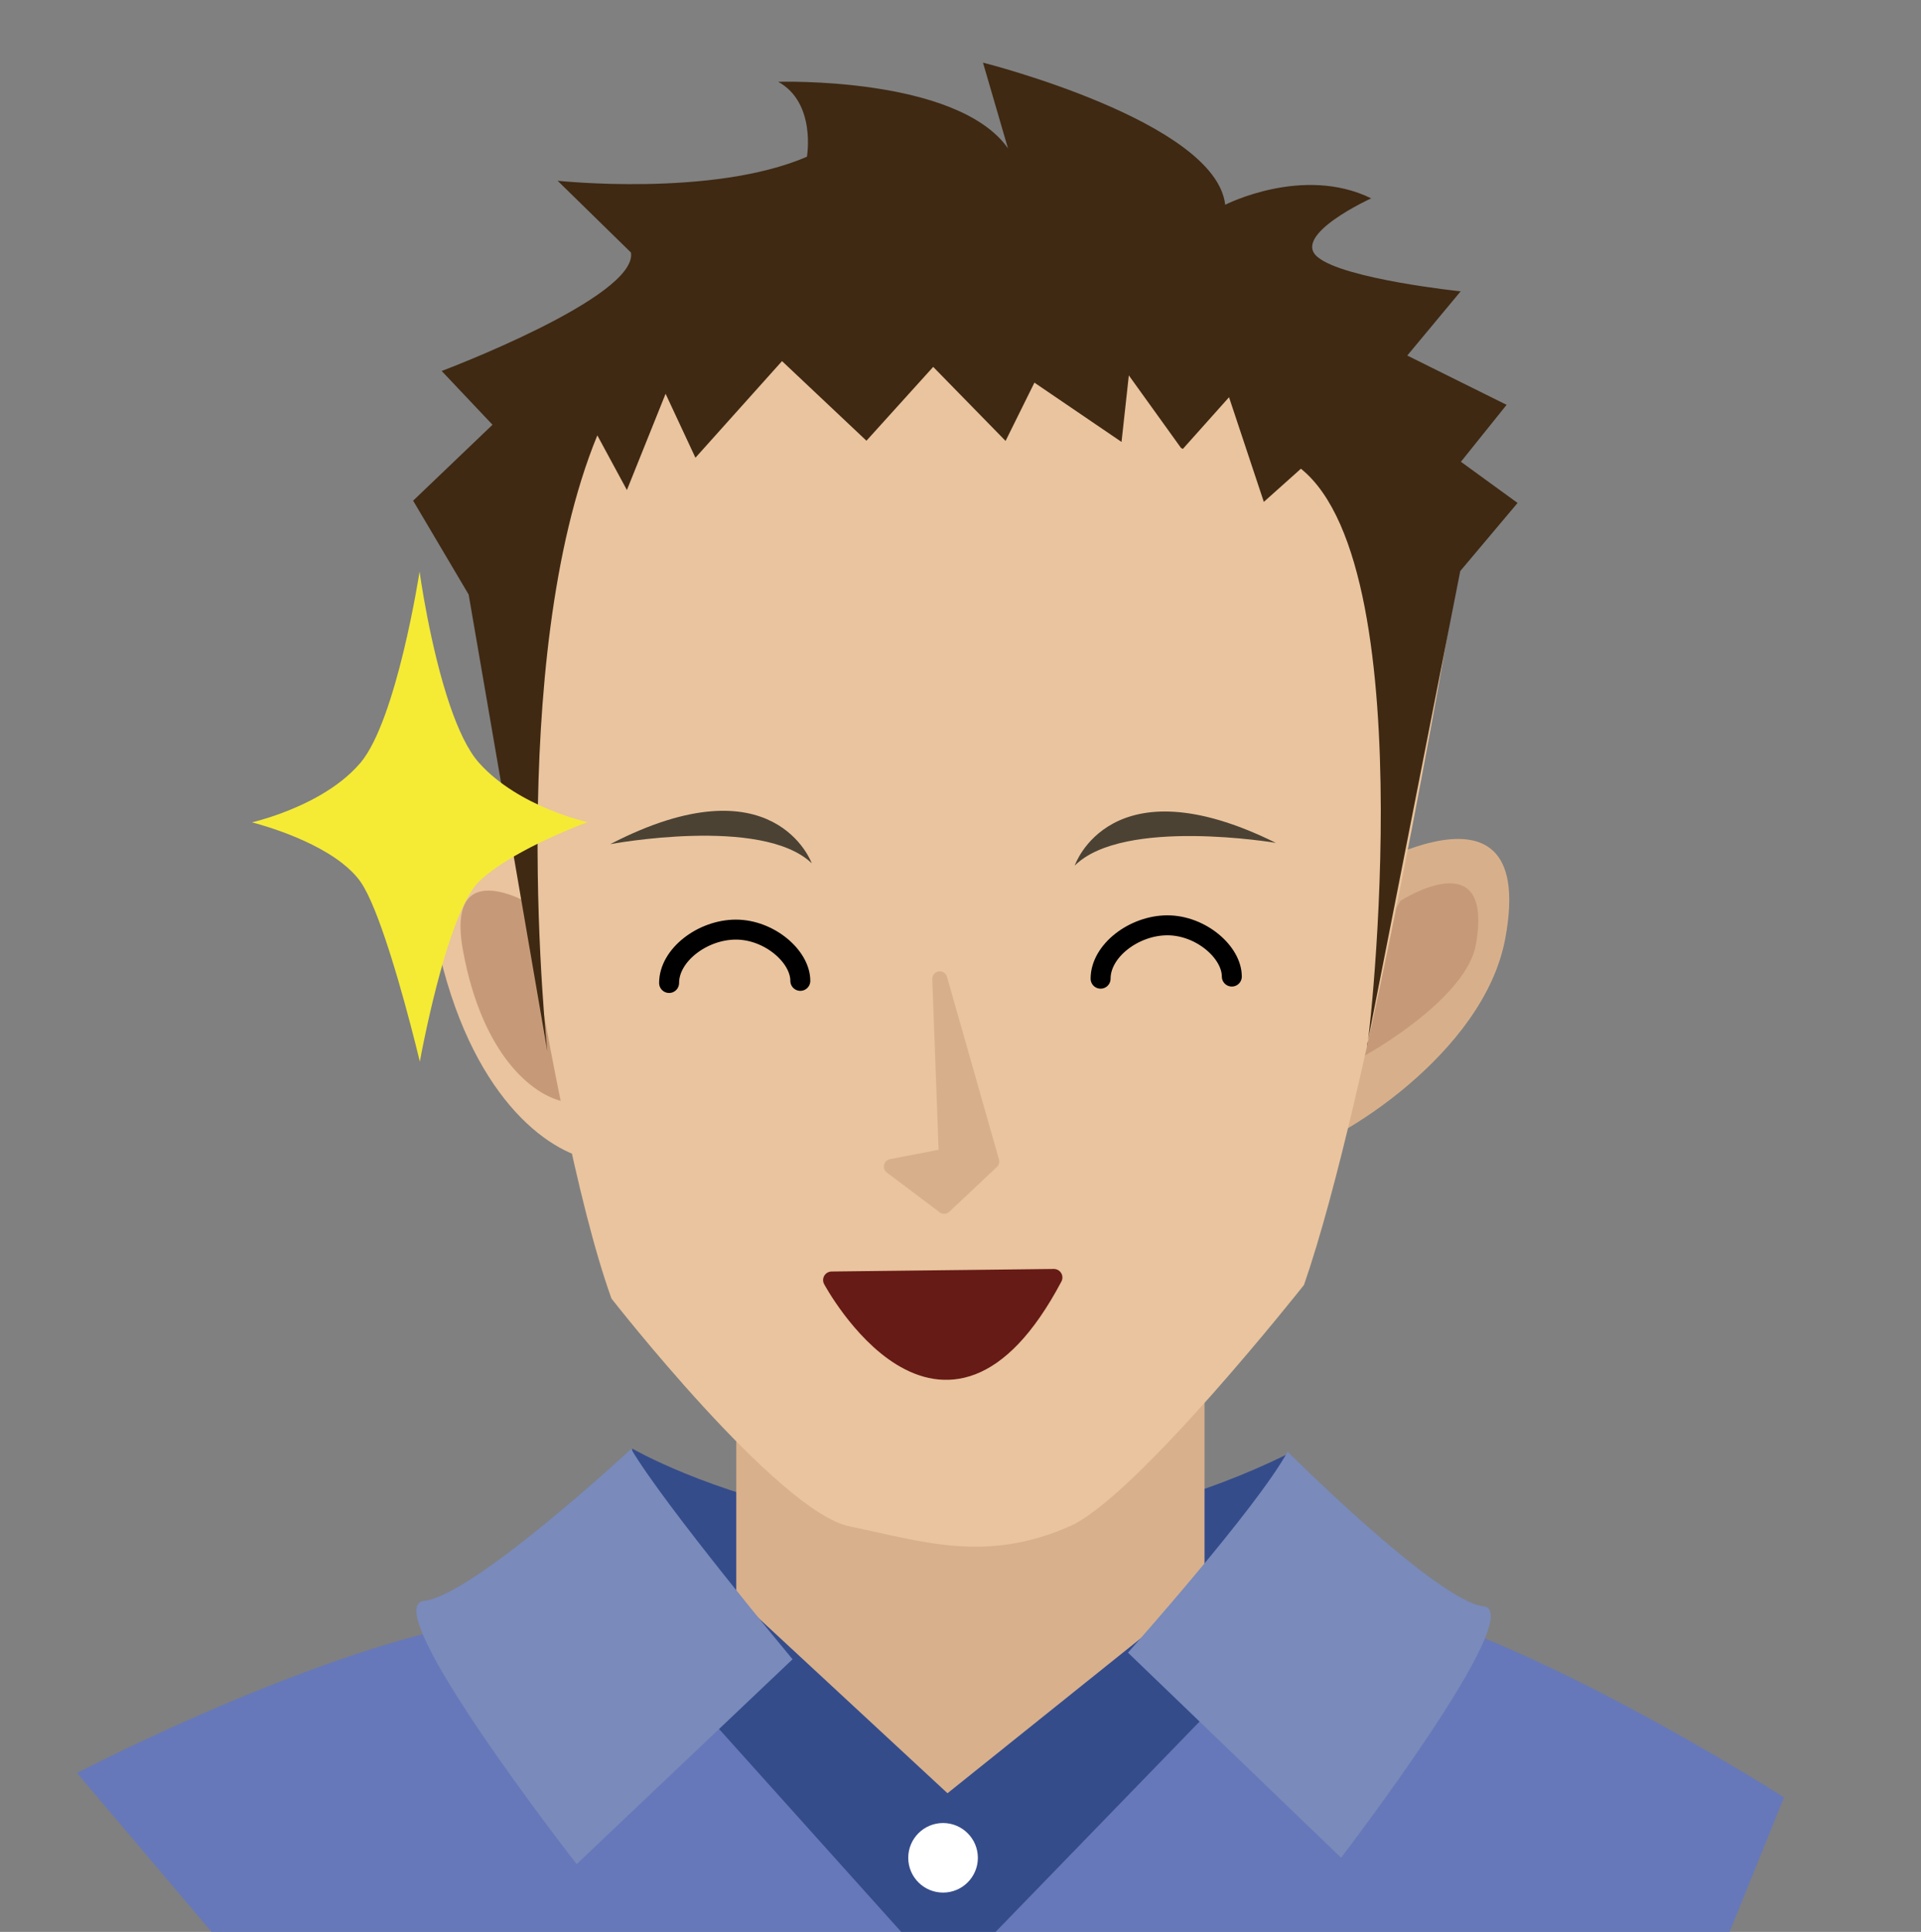 <?xml version="1.0" encoding="utf-8"?>
<!-- Generator: Adobe Illustrator 13.0.0, SVG Export Plug-In . SVG Version: 6.00 Build 14948)  -->
<!DOCTYPE svg PUBLIC "-//W3C//DTD SVG 1.1//EN" "http://www.w3.org/Graphics/SVG/1.1/DTD/svg11.dtd">
<svg version="1.1" id="レイヤー_1" xmlns="http://www.w3.org/2000/svg" xmlns:xlink="http://www.w3.org/1999/xlink" x="0px"
	 y="0px" width="447.521px" height="450px" viewBox="0 0 447.521 450" enable-background="new 0 0 447.521 450"
	 xml:space="preserve">
<rect x="0" y="0" width="447.521" height="450" fill="#808080" stroke="none"/>
<g id="レイヤー_3">
</g>
<path fill="#EAC59E" d="M169.57,378.443l-41.3,10.697c0,0,87.173,55.062,91.756,56.602c4.577,1.521,91.739-59.661,91.739-59.661
	l-44.326-9.183L169.57,378.443z"/>
<path fill="#354C8B" d="M147.292,337.427c0,0,71.235,41.3,152.833,1.201l-8.122,48.424l-20.587,26.14l-50.709,26.942l-25.352-3.963
	l-52.283-38.827L147.292,337.427z"/>
<rect x="171.524" y="289.805" fill="#D8B08C" width="109.081" height="153.896"/>
<path fill="#D8B08C" d="M206.664,319.809c6.164,4.799,7.117,13.893,30.759,1.023"/>
<path fill="#6678B9" d="M402.944,450l12.666-31.333c0,0-93.142-59.575-117.568-44.288c-33.973,21.232-74.1,75.621-74.1,75.621
	S176,406.949,145.084,381.489C119.086,360.082,17.944,413,17.944,413l31.333,37"/>
<polygon fill="#354C8B" points="288.214,391.979 231.942,450 209.943,450 154.95,388.75 168.121,368.939 220.731,417.708 
	274.604,374.527 "/>
<path fill="#798ABB" d="M147.032,337.508c0,0-36.8,34.209-48.259,35.389c-11.398,1.172,35.57,61.325,35.57,61.325l50.291-47.724
	C184.635,386.498,154.639,350.479,147.032,337.508z"/>
<path fill="#798ABB" d="M299.97,338.135c0,0,34.815,34.815,45.62,36.016c10.825,1.199-33.171,58.575-33.171,58.575l-49.65-47.77
	C262.769,384.956,292.776,351.332,299.97,338.135z"/>
<path fill="#FFFFFF" d="M227.806,432.745c0,4.477-3.634,8.103-8.104,8.103c-4.479,0-8.115-3.626-8.115-8.103
	c0-4.468,3.636-8.103,8.115-8.103C224.172,424.645,227.806,428.277,227.806,432.745z"/>
<path fill="#E9C49E" d="M127.808,200.239c0,0-33.707-21.634-26.747,15.683c6.971,37.23,24.957,51.652,36.168,54.078
	C143.67,271.352,133.229,219.132,127.808,200.239z"/>
<path fill="#C69A78" d="M125.163,211.476c0,0-21.779-13.978-17.267,10.137c4.479,24.133,16.123,33.431,23.373,34.97
	C138.533,258.096,125.163,211.476,125.163,211.476z"/>
<path fill="#D7B08B" d="M310.94,206.497c0,0,47.896-31.693,39.725,12.14c-5.025,26.997-39.384,47.656-48.497,49.607
	C290.952,270.65,310.94,206.497,310.94,206.497z"/>
<path fill="#C69A78" d="M326.28,209.812c0,0,21.83-14.076,17.562,10.156c-2.414,14.058-30.855,29.587-36.056,30.712
	C300.512,252.234,326.28,209.812,326.28,209.812z"/>
<path fill="#E9C49E" d="M221.586,48.834c120.395-0.084,116.629,93.269,116.629,93.269s-19.148,113.235-34.436,157.206
	c0,0-38.943,49.309-54.52,56.19c-19.729,8.737-34.536,3.472-51.271,0.069c-16.764-3.395-55.539-53.092-55.539-53.092
	c-15.826-43.982-30.674-164.483-30.674-164.483S101.221,48.929,221.586,48.834z"/>
<path fill="none" stroke="#5B5E5D" stroke-width="7.435" stroke-linecap="round" stroke-linejoin="round" d="M131.033,197.308"/>
<path fill="none" stroke="#5B5E5D" stroke-width="7.435" stroke-linecap="round" stroke-linejoin="round" d="M208.826,193.605"/>
<path fill="none" stroke="#5B5E5D" stroke-width="7.435" stroke-linecap="round" stroke-linejoin="round" d="M222.641,196.023"/>
<polygon fill="#D7B08B" stroke="#D7B08B" stroke-width="3.499" stroke-linecap="round" stroke-linejoin="round" points="
	218.931,228.007 220.465,269.253 207.653,271.734 219.955,280.986 231.041,270.551 "/>
<path fill="#3F2913" d="M140.516,92.333"/>
<path fill="#3F2913" d="M340.336,107.562L350.982,94.3l-23.14-11.485l12.435-14.95c0,0-27.233-2.843-33.356-8.014
	c-6.117-5.157,12.52-13.65,12.52-13.65c-15.916-7.794-34.015,1.498-34.015,1.498c-2.211-19.458-56.429-33.11-56.429-33.11
	l5.818,19.955c-11.876-16.82-53.517-15.49-53.517-15.49c8.888,4.925,6.685,17.455,6.685,17.455
	c-21.955,9.481-58.082,5.596-58.082,5.596l17.092,16.724c1.586,10.402-44.099,27.587-44.099,27.587l11.841,12.525l-18.492,17.684
	l12.936,21.867l18.33,106.384c0,0-9.919-90.941,11.645-143.466l6.89,12.737l9.013-22.423l6.952,14.899l20.173-22.507l19.67,18.545
	l15.549-17.2l16.861,17.247l6.719-13.577l20.293,13.81l1.701-15.499l12.155,16.902c0.142,0.076,0.278,0.162,0.427,0.229
	l10.762-12.043l8.105,24.377l8.639-7.725c29.701,23.844,14.768,142.789,15.467,133.993l21.654-110.158l13.354-15.862
	L340.336,107.562z"/>
<path fill="#4B4234" d="M297.229,196.333c0,0-35.513-6-46.859,5.294C250.37,201.627,258.634,177.229,297.229,196.333z"/>
<path fill="#4B4234" d="M142.165,196.632c0,0,35.4-6.631,46.945,4.459C189.11,201.091,180.416,176.844,142.165,196.632z"/>
<path fill="#671B16" stroke="#671B16" stroke-width="3.985" stroke-linecap="round" stroke-linejoin="round" d="M193.743,298.168
	c0,0,25.915,48.204,51.767-0.595L193.743,298.168z"/>
<path fill="none" stroke="#000000" stroke-width="4.65" stroke-linecap="round" stroke-linejoin="round" d="M286.968,227.475
	c0-5.703-7.235-11.938-15.006-11.938c-7.762,0-15.564,5.913-15.564,12.432"/>
<path fill="none" stroke="#000000" stroke-width="4.65" stroke-linecap="round" stroke-linejoin="round" d="M186.445,228.475
	c0-5.703-7.236-11.938-15.006-11.938c-7.761,0-15.564,5.913-15.564,12.432"/>
<path fill="#F5EB35" d="M65.656,193.742c4.32,1.576,9.825,4.011,14.05,7.305c1.675,1.307,3.152,2.747,4.268,4.324
	c2.105,2.979,4.485,9.24,6.67,16.036c0.167,0.521,0.333,1.042,0.499,1.567c1.092,3.483,2.124,7.043,3.036,10.334
	c2.147,7.75,3.625,13.979,3.625,13.979s0.613-3.413,1.688-8.319c0.783-3.579,1.814-7.95,3.033-12.38
	c1.494-5.427,3.271-10.924,5.225-15.15c0.195-0.42,0.394-0.832,0.593-1.227c1.045-2.077,2.135-3.771,3.256-4.869
	c0.91-0.884,1.966-1.754,3.113-2.601c8.485-6.259,22.168-11.232,22.168-11.232s-16.03-3.503-25.224-13.752
	c-0.019-0.021-0.039-0.039-0.059-0.06c-2.629-2.938-4.887-7.847-6.771-13.352c-4.701-13.734-7.082-31.201-7.082-31.201
	s-5.29,34.494-13.795,44.58c-0.083,0.098-0.178,0.187-0.263,0.282c-4.995,5.738-12.622,9.38-18.146,11.426
	c-3.963,1.468-6.846,2.125-6.846,2.125S61.667,192.284,65.656,193.742z"/>
</svg>
